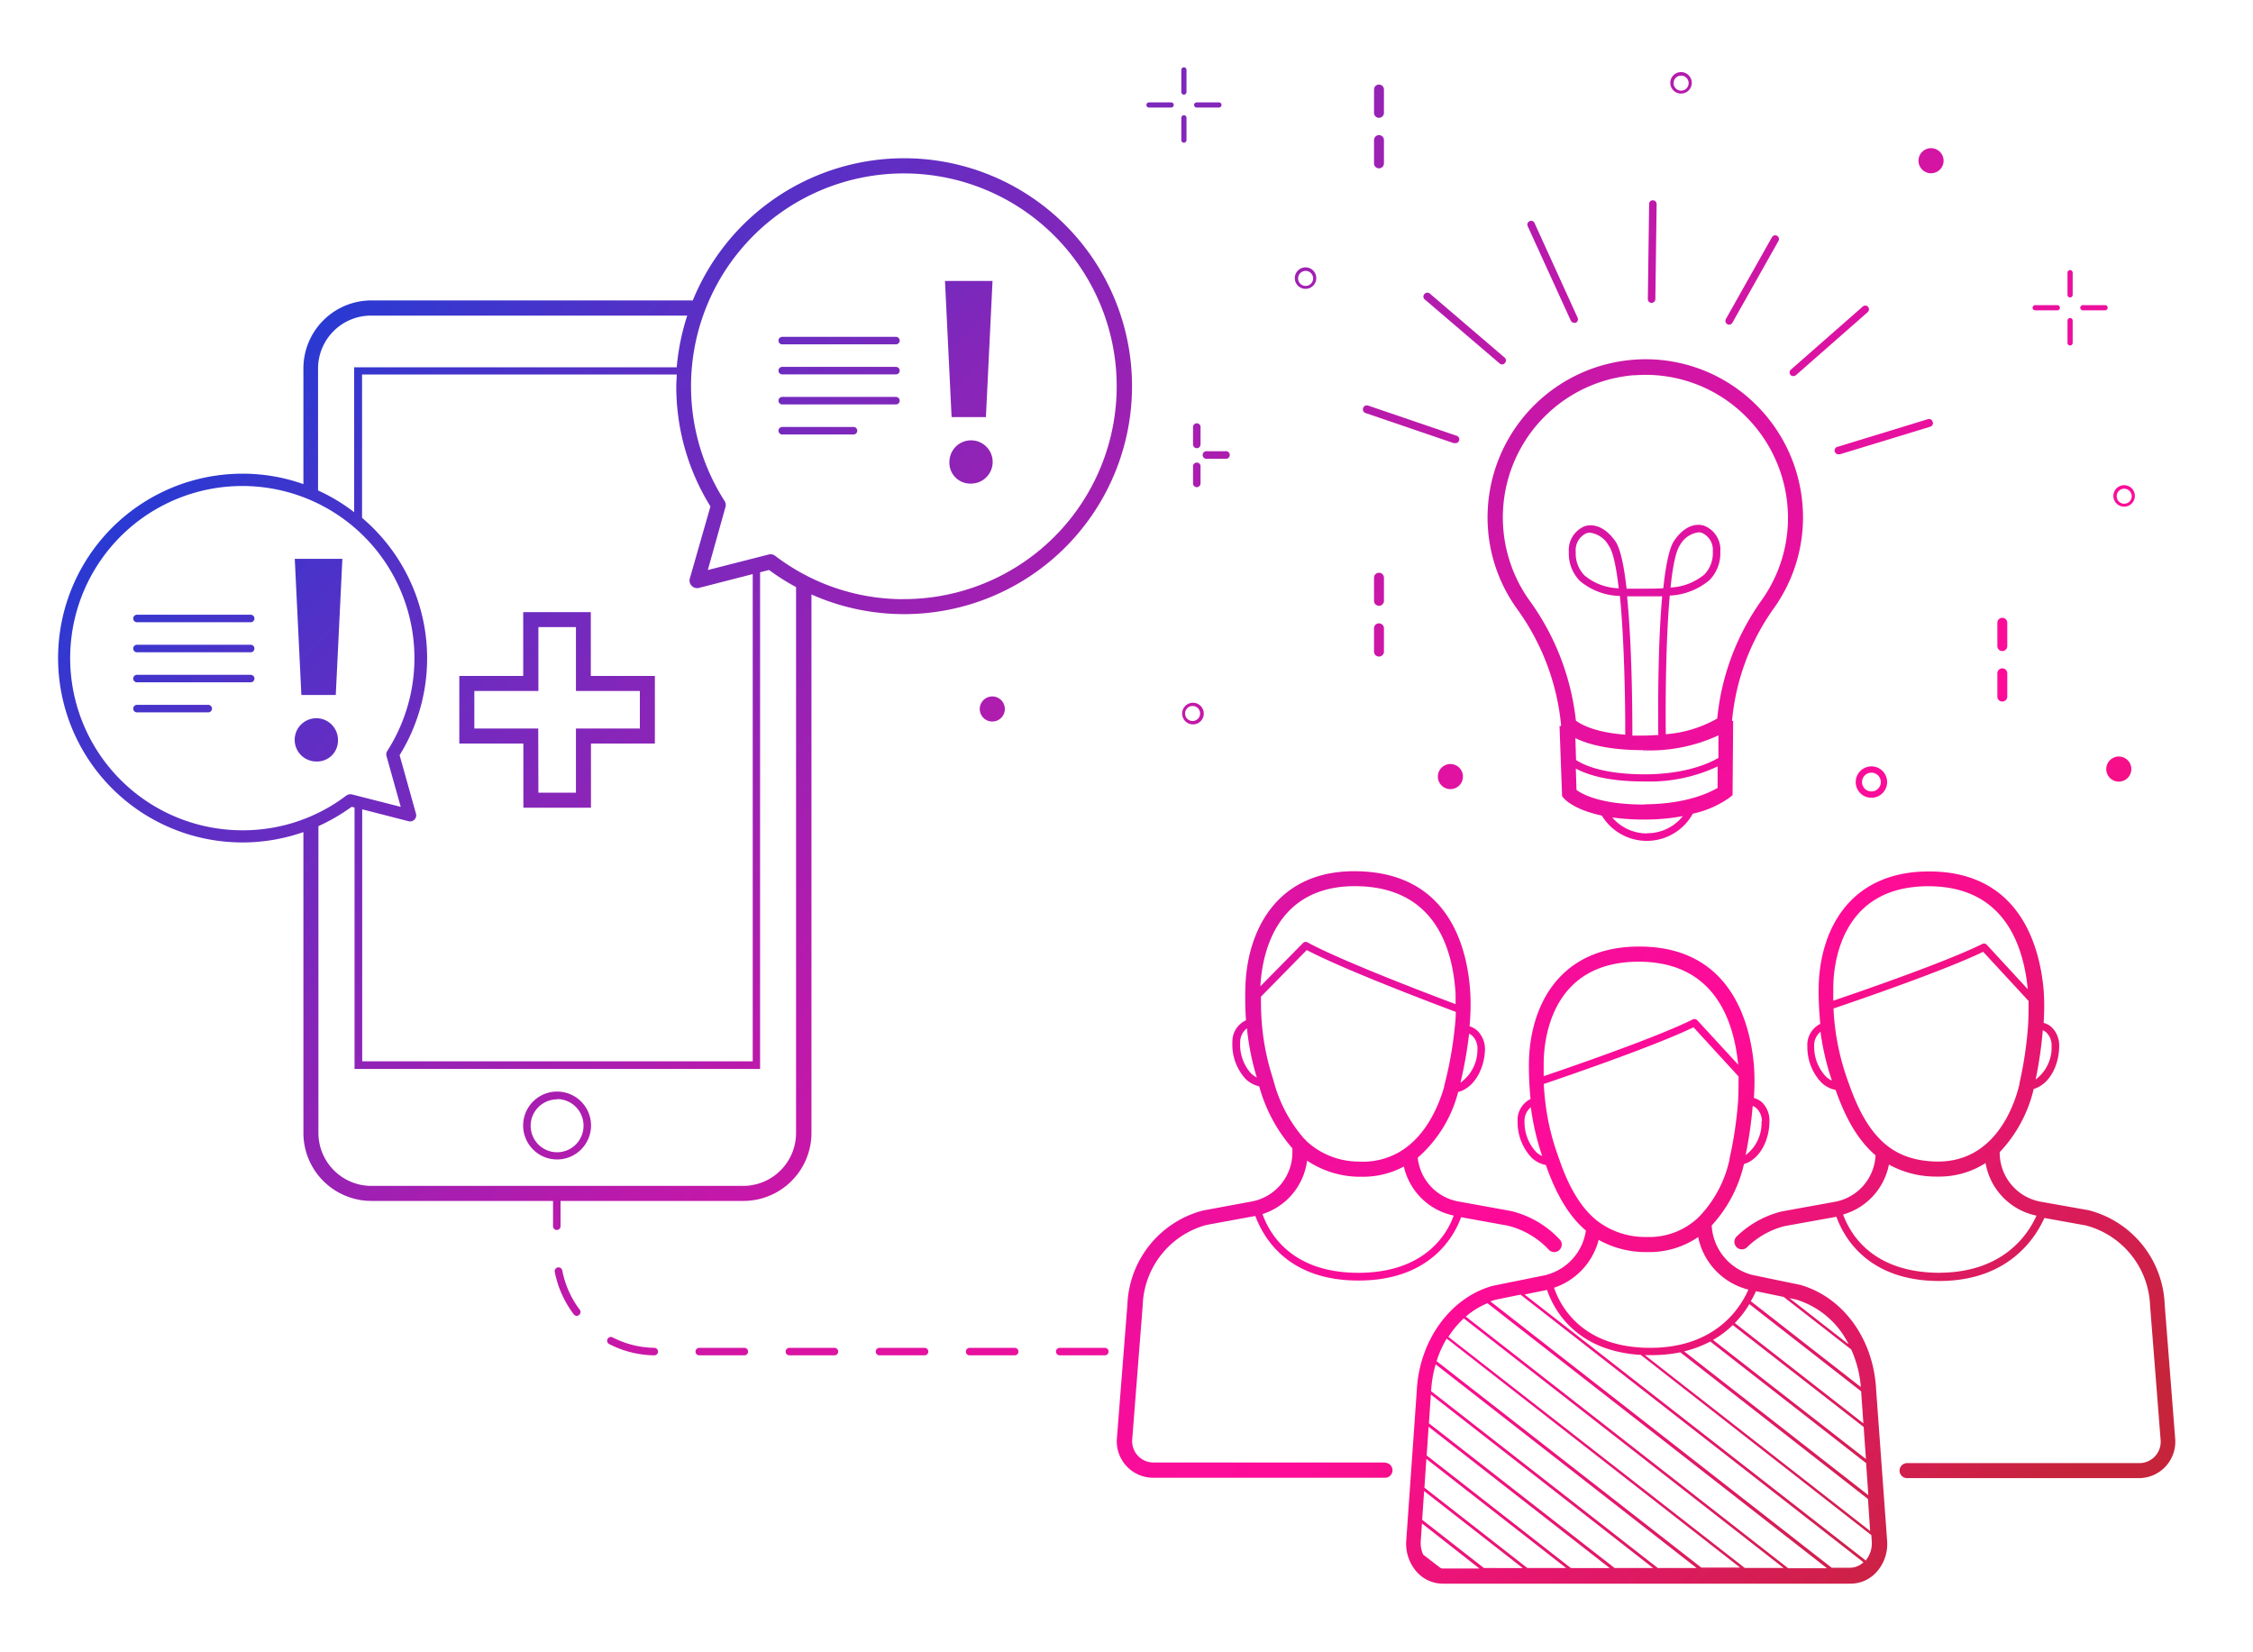<?xml version="1.0" encoding="UTF-8"?>
<svg xmlns="http://www.w3.org/2000/svg" xmlns:xlink="http://www.w3.org/1999/xlink" viewBox="0 0 300 220">
  <defs>
    <style> .cls-1 { fill: none; } .cls-2 { fill: url(#Unbenannter_Verlauf_14); } .cls-3 { fill: url(#Unbenannter_Verlauf_14-2); } .cls-4 { fill: url(#Unbenannter_Verlauf_14-3); } .cls-5 { fill: url(#Unbenannter_Verlauf_14-4); } .cls-6 { fill: url(#Unbenannter_Verlauf_14-5); } .cls-7 { fill: url(#Unbenannter_Verlauf_14-6); } .cls-8 { fill: url(#Unbenannter_Verlauf_14-7); } .cls-9 { fill: url(#Unbenannter_Verlauf_14-8); } .cls-10 { fill: url(#Unbenannter_Verlauf_14-9); } .cls-11 { fill: url(#Unbenannter_Verlauf_14-10); } .cls-12 { fill: url(#Unbenannter_Verlauf_14-11); } .cls-13 { fill: url(#Unbenannter_Verlauf_14-12); } .cls-14 { fill: url(#Unbenannter_Verlauf_14-13); } .cls-15 { fill: url(#Unbenannter_Verlauf_14-16); } .cls-16 { fill: url(#Unbenannter_Verlauf_14-17); } .cls-17 { fill: url(#Unbenannter_Verlauf_14-20); } .cls-18 { fill: url(#Unbenannter_Verlauf_14-21); } .cls-19 { fill: url(#Unbenannter_Verlauf_14-22); } .cls-20 { fill: url(#Unbenannter_Verlauf_14-24); } .cls-21 { fill: url(#Unbenannter_Verlauf_14-25); } .cls-22 { fill: url(#Unbenannter_Verlauf_14-28); } .cls-23 { fill: url(#Unbenannter_Verlauf_14-29); } .cls-24 { fill: url(#Unbenannter_Verlauf_14-30); } .cls-25 { fill: url(#Unbenannter_Verlauf_14-31); } .cls-26 { fill: url(#Unbenannter_Verlauf_14-32); } .cls-27 { fill: url(#Unbenannter_Verlauf_14-33); } .cls-28 { fill: url(#Unbenannter_Verlauf_14-34); } .cls-29 { fill: url(#Unbenannter_Verlauf_14-35); } .cls-30 { fill: url(#Unbenannter_Verlauf_14-36); } .cls-31 { fill: url(#Unbenannter_Verlauf_14-37); } .cls-32 { fill: url(#Unbenannter_Verlauf_14-38); } .cls-33 { fill: url(#Unbenannter_Verlauf_14-39); } .cls-34 { fill: url(#Unbenannter_Verlauf_14-40); } .cls-35 { fill: url(#Unbenannter_Verlauf_14-41); } .cls-36 { fill: url(#Unbenannter_Verlauf_14-42); } .cls-37 { fill: url(#Unbenannter_Verlauf_14-43); } .cls-38 { fill: url(#Unbenannter_Verlauf_14-44); } .cls-39 { fill: url(#Unbenannter_Verlauf_14-45); } .cls-40 { fill: url(#Unbenannter_Verlauf_14-46); } .cls-41 { fill: url(#Unbenannter_Verlauf_14-47); } .cls-42 { fill: url(#Unbenannter_Verlauf_14-48); } .cls-43 { fill: url(#Unbenannter_Verlauf_14-49); } .cls-44 { fill: url(#Unbenannter_Verlauf_14-50); } .cls-45 { fill: url(#Unbenannter_Verlauf_14-51); } .cls-46 { fill: url(#Unbenannter_Verlauf_14-52); } .cls-47 { fill: url(#Unbenannter_Verlauf_14-53); } .cls-48 { fill: url(#Unbenannter_Verlauf_14-54); } .cls-49 { fill: url(#Unbenannter_Verlauf_14-55); } .cls-50 { fill: url(#Unbenannter_Verlauf_14-56); } .cls-51 { fill: url(#Unbenannter_Verlauf_14-57); } .cls-52 { fill: url(#Unbenannter_Verlauf_14-58); } .cls-53 { fill: url(#Unbenannter_Verlauf_14-59); } .cls-54 { fill: url(#Unbenannter_Verlauf_14-60); } .cls-55 { fill: url(#Unbenannter_Verlauf_14-61); } .cls-56 { fill: url(#Unbenannter_Verlauf_14-62); } .cls-57 { fill: url(#Unbenannter_Verlauf_14-63); } .cls-58 { fill: url(#Unbenannter_Verlauf_14-64); } .cls-59 { fill: url(#Unbenannter_Verlauf_14-65); } .cls-60 { clip-path: url(#clip-path); } .cls-61 { fill: #d82ed4; } </style>
    <linearGradient id="Unbenannter_Verlauf_14" data-name="Unbenannter Verlauf 14" x1="96.94" y1="-43.96" x2="305.97" y2="165.07" gradientUnits="userSpaceOnUse">
      <stop offset="0" stop-color="#0841db"></stop>
      <stop offset="0.14" stop-color="#4434cb"></stop>
      <stop offset="0.3" stop-color="#8626b9"></stop>
      <stop offset="0.45" stop-color="#ba1aab"></stop>
      <stop offset="0.58" stop-color="#e012a1"></stop>
      <stop offset="0.69" stop-color="#f70d9a"></stop>
      <stop offset="0.75" stop-color="#ff0b98"></stop>
      <stop offset="1" stop-color="#c6243b"></stop>
    </linearGradient>
    <linearGradient id="Unbenannter_Verlauf_14-2" x1="92.18" y1="-39.19" x2="301.2" y2="169.83" xlink:href="#Unbenannter_Verlauf_14"></linearGradient>
    <linearGradient id="Unbenannter_Verlauf_14-3" x1="102.13" y1="-49.15" x2="311.16" y2="159.88" xlink:href="#Unbenannter_Verlauf_14"></linearGradient>
    <linearGradient id="Unbenannter_Verlauf_14-4" x1="111.78" y1="-58.79" x2="320.81" y2="150.23" xlink:href="#Unbenannter_Verlauf_14"></linearGradient>
    <linearGradient id="Unbenannter_Verlauf_14-5" x1="119.75" y1="-66.76" x2="328.78" y2="142.26" xlink:href="#Unbenannter_Verlauf_14"></linearGradient>
    <linearGradient id="Unbenannter_Verlauf_14-6" x1="124.54" y1="-71.56" x2="333.57" y2="137.47" xlink:href="#Unbenannter_Verlauf_14"></linearGradient>
    <linearGradient id="Unbenannter_Verlauf_14-7" x1="125.61" y1="-72.62" x2="334.63" y2="136.4" xlink:href="#Unbenannter_Verlauf_14"></linearGradient>
    <linearGradient id="Unbenannter_Verlauf_14-8" x1="122.86" y1="-69.88" x2="331.89" y2="139.15" xlink:href="#Unbenannter_Verlauf_14"></linearGradient>
    <linearGradient id="Unbenannter_Verlauf_14-9" x1="77.53" y1="-24.54" x2="286.56" y2="184.48" xlink:href="#Unbenannter_Verlauf_14"></linearGradient>
    <linearGradient id="Unbenannter_Verlauf_14-10" x1="33.01" y1="19.98" x2="242.04" y2="229" xlink:href="#Unbenannter_Verlauf_14"></linearGradient>
    <linearGradient id="Unbenannter_Verlauf_14-11" x1="46" y1="6.98" x2="255.03" y2="216.01" xlink:href="#Unbenannter_Verlauf_14"></linearGradient>
    <linearGradient id="Unbenannter_Verlauf_14-12" x1="79.06" y1="-26.08" x2="288.09" y2="182.95" xlink:href="#Unbenannter_Verlauf_14"></linearGradient>
    <linearGradient id="Unbenannter_Verlauf_14-13" x1="75.7" y1="-22.72" x2="284.73" y2="186.31" xlink:href="#Unbenannter_Verlauf_14"></linearGradient>
    <linearGradient id="Unbenannter_Verlauf_14-16" x1="111.56" y1="-58.58" x2="320.59" y2="150.45" xlink:href="#Unbenannter_Verlauf_14"></linearGradient>
    <linearGradient id="Unbenannter_Verlauf_14-17" x1="108.2" y1="-55.22" x2="317.23" y2="153.81" xlink:href="#Unbenannter_Verlauf_14"></linearGradient>
    <linearGradient id="Unbenannter_Verlauf_14-20" x1="77.18" y1="-24.19" x2="286.21" y2="184.83" xlink:href="#Unbenannter_Verlauf_14"></linearGradient>
    <linearGradient id="Unbenannter_Verlauf_14-21" x1="74.58" y1="-21.6" x2="283.61" y2="187.43" xlink:href="#Unbenannter_Verlauf_14"></linearGradient>
    <linearGradient id="Unbenannter_Verlauf_14-22" x1="77.18" y1="-24.19" x2="286.21" y2="184.83" xlink:href="#Unbenannter_Verlauf_14"></linearGradient>
    <linearGradient id="Unbenannter_Verlauf_14-24" x1="117.56" y1="-64.58" x2="326.59" y2="144.45" xlink:href="#Unbenannter_Verlauf_14"></linearGradient>
    <linearGradient id="Unbenannter_Verlauf_14-25" x1="114.2" y1="-61.22" x2="323.23" y2="147.81" xlink:href="#Unbenannter_Verlauf_14"></linearGradient>
    <linearGradient id="Unbenannter_Verlauf_14-28" x1="145.42" y1="-92.44" x2="354.45" y2="116.59" xlink:href="#Unbenannter_Verlauf_14"></linearGradient>
    <linearGradient id="Unbenannter_Verlauf_14-29" x1="142.23" y1="-89.25" x2="351.26" y2="119.78" xlink:href="#Unbenannter_Verlauf_14"></linearGradient>
    <linearGradient id="Unbenannter_Verlauf_14-30" x1="145.42" y1="-92.44" x2="354.45" y2="116.59" xlink:href="#Unbenannter_Verlauf_14"></linearGradient>
    <linearGradient id="Unbenannter_Verlauf_14-31" x1="142.23" y1="-89.25" x2="351.26" y2="119.78" xlink:href="#Unbenannter_Verlauf_14"></linearGradient>
    <linearGradient id="Unbenannter_Verlauf_14-32" x1="99.92" y1="-46.94" x2="308.95" y2="162.09" xlink:href="#Unbenannter_Verlauf_14"></linearGradient>
    <linearGradient id="Unbenannter_Verlauf_14-33" x1="96.73" y1="-43.75" x2="305.76" y2="165.28" xlink:href="#Unbenannter_Verlauf_14"></linearGradient>
    <linearGradient id="Unbenannter_Verlauf_14-34" x1="99.92" y1="-46.94" x2="308.95" y2="162.09" xlink:href="#Unbenannter_Verlauf_14"></linearGradient>
    <linearGradient id="Unbenannter_Verlauf_14-35" x1="96.73" y1="-43.75" x2="305.76" y2="165.28" xlink:href="#Unbenannter_Verlauf_14"></linearGradient>
    <linearGradient id="Unbenannter_Verlauf_14-36" x1="116.36" y1="-63.37" x2="325.38" y2="145.65" xlink:href="#Unbenannter_Verlauf_14"></linearGradient>
    <linearGradient id="Unbenannter_Verlauf_14-37" x1="144.36" y1="-91.37" x2="353.38" y2="117.65" xlink:href="#Unbenannter_Verlauf_14"></linearGradient>
    <linearGradient id="Unbenannter_Verlauf_14-38" x1="71.36" y1="-18.37" x2="280.38" y2="190.65" xlink:href="#Unbenannter_Verlauf_14"></linearGradient>
    <linearGradient id="Unbenannter_Verlauf_14-39" x1="45.36" y1="7.63" x2="254.38" y2="216.65" xlink:href="#Unbenannter_Verlauf_14"></linearGradient>
    <linearGradient id="Unbenannter_Verlauf_14-40" x1="99.02" y1="-46.04" x2="308.05" y2="162.99" xlink:href="#Unbenannter_Verlauf_14"></linearGradient>
    <linearGradient id="Unbenannter_Verlauf_14-41" x1="134.9" y1="-81.92" x2="343.93" y2="127.11" xlink:href="#Unbenannter_Verlauf_14"></linearGradient>
    <linearGradient id="Unbenannter_Verlauf_14-42" x1="132.9" y1="-79.92" x2="341.93" y2="129.11" xlink:href="#Unbenannter_Verlauf_14"></linearGradient>
    <linearGradient id="Unbenannter_Verlauf_14-43" x1="94.9" y1="-41.92" x2="303.93" y2="167.11" xlink:href="#Unbenannter_Verlauf_14"></linearGradient>
    <linearGradient id="Unbenannter_Verlauf_14-44" x1="58.4" y1="-5.42" x2="267.43" y2="203.61" xlink:href="#Unbenannter_Verlauf_14"></linearGradient>
    <linearGradient id="Unbenannter_Verlauf_14-45" x1="8.57" y1="44.42" x2="217.6" y2="253.44" xlink:href="#Unbenannter_Verlauf_14"></linearGradient>
    <linearGradient id="Unbenannter_Verlauf_14-46" x1="-3.43" y1="56.42" x2="205.6" y2="265.44" xlink:href="#Unbenannter_Verlauf_14"></linearGradient>
    <linearGradient id="Unbenannter_Verlauf_14-47" x1="-17.07" y1="70.06" x2="191.96" y2="279.08" xlink:href="#Unbenannter_Verlauf_14"></linearGradient>
    <linearGradient id="Unbenannter_Verlauf_14-48" x1="-21.7" y1="74.68" x2="187.33" y2="283.71" xlink:href="#Unbenannter_Verlauf_14"></linearGradient>
    <linearGradient id="Unbenannter_Verlauf_14-49" x1="-9.43" y1="62.42" x2="199.6" y2="271.44" xlink:href="#Unbenannter_Verlauf_14"></linearGradient>
    <linearGradient id="Unbenannter_Verlauf_14-50" x1="2.57" y1="50.42" x2="211.6" y2="259.44" xlink:href="#Unbenannter_Verlauf_14"></linearGradient>
    <linearGradient id="Unbenannter_Verlauf_14-51" x1="-21.01" y1="74" x2="188.02" y2="283.02" xlink:href="#Unbenannter_Verlauf_14"></linearGradient>
    <linearGradient id="Unbenannter_Verlauf_14-52" x1="-15.43" y1="68.42" x2="193.6" y2="277.44" xlink:href="#Unbenannter_Verlauf_14"></linearGradient>
    <linearGradient id="Unbenannter_Verlauf_14-53" x1="66.1" y1="-13.11" x2="275.12" y2="195.92" xlink:href="#Unbenannter_Verlauf_14"></linearGradient>
    <linearGradient id="Unbenannter_Verlauf_14-54" x1="59.68" y1="-6.7" x2="268.71" y2="202.33" xlink:href="#Unbenannter_Verlauf_14"></linearGradient>
    <linearGradient id="Unbenannter_Verlauf_14-55" x1="57.68" y1="-4.7" x2="266.71" y2="204.33" xlink:href="#Unbenannter_Verlauf_14"></linearGradient>
    <linearGradient id="Unbenannter_Verlauf_14-56" x1="55.68" y1="-2.7" x2="264.71" y2="206.33" xlink:href="#Unbenannter_Verlauf_14"></linearGradient>
    <linearGradient id="Unbenannter_Verlauf_14-57" x1="52.27" y1="0.71" x2="261.3" y2="209.74" xlink:href="#Unbenannter_Verlauf_14"></linearGradient>
    <linearGradient id="Unbenannter_Verlauf_14-58" x1="4.15" y1="48.83" x2="213.18" y2="257.86" xlink:href="#Unbenannter_Verlauf_14"></linearGradient>
    <linearGradient id="Unbenannter_Verlauf_14-59" x1="-1.78" y1="54.76" x2="207.25" y2="263.79" xlink:href="#Unbenannter_Verlauf_14"></linearGradient>
    <linearGradient id="Unbenannter_Verlauf_14-60" x1="-3.78" y1="56.76" x2="205.25" y2="265.79" xlink:href="#Unbenannter_Verlauf_14"></linearGradient>
    <linearGradient id="Unbenannter_Verlauf_14-61" x1="-5.78" y1="58.76" x2="203.25" y2="267.79" xlink:href="#Unbenannter_Verlauf_14"></linearGradient>
    <linearGradient id="Unbenannter_Verlauf_14-62" x1="-9.19" y1="62.17" x2="199.84" y2="271.2" xlink:href="#Unbenannter_Verlauf_14"></linearGradient>
    <linearGradient id="Unbenannter_Verlauf_14-63" x1="25.89" y1="27.09" x2="234.92" y2="236.12" xlink:href="#Unbenannter_Verlauf_14"></linearGradient>
    <linearGradient id="Unbenannter_Verlauf_14-64" x1="-11.35" y1="64.33" x2="197.68" y2="273.36" xlink:href="#Unbenannter_Verlauf_14"></linearGradient>
    <linearGradient id="Unbenannter_Verlauf_14-65" x1="16.32" y1="36.66" x2="225.35" y2="245.69" xlink:href="#Unbenannter_Verlauf_14"></linearGradient>
    <clipPath id="clip-path">
      <path class="cls-1" d="M199.77,362.48a3.16,3.16,0,0,0,2.8,3.48l61.33,6.57a3.17,3.17,0,0,0,3.48-2.81l8.91-83.2a3.16,3.16,0,0,0-2.8-3.48l-18.24-2-.2,4.36,10.55.5-3.47,72.74-50.94-2.43,3.47-72.74,15.11.72.62-5.82-18.23-1.95a3.16,3.16,0,0,0-3.48,2.81"></path>
    </clipPath>
  </defs>
  <g id="Ebene_4" data-name="Ebene 4">
    <g>
      <path class="cls-2" d="M198.13,67.4A20.84,20.84,0,0,0,202,81.07a31.45,31.45,0,0,1,5.86,15.41v.19h-.2L208,106l.22.27c.17.2,1.44,1.56,5.07,2.32a7,7,0,0,0,6,3.37h0a7,7,0,0,0,6.12-3.62,13.26,13.26,0,0,0,4.93-2.17l.36-.3.08-9.88h-.15A30.49,30.49,0,0,1,236.19,81a20.82,20.82,0,0,0,3.89-12.27,21.09,21.09,0,0,0-6.76-15.32,20.82,20.82,0,0,0-15.84-5.51A21.06,21.06,0,0,0,198.13,67.4Zm18.52,12c.65,0,1.24,0,1.73,0h.74c.61,0,1.38,0,2.21,0-.6,6.62-.55,15.5-.52,18.47-.59,0-1.21.07-1.87.07s-1.08,0-1.58,0C217.36,94.9,217.32,86,216.65,79.37Zm2.11,20.51H219a21.72,21.72,0,0,0,9.82-2l0,3c-1.24.73-4.36,2.16-9.73,2.19-5.62,0-8.23-1.24-9.23-1.91l-.09-2.91C211.23,99,214,99.88,218.76,99.88Zm.54,11.06h0a6.06,6.06,0,0,1-4.62-2.13,29.71,29.71,0,0,0,4.21.28h.19a27,27,0,0,0,5-.46A6,6,0,0,1,219.3,110.94Zm-.26-3.85h-.18c-5.83,0-8.25-1.43-8.94-1.94l-.09-2.85c1.41.77,4.13,1.72,9,1.72H219a21.32,21.32,0,0,0,9.71-2l0,2.86C227.72,105.48,224.64,107.06,219,107.09Zm-1.41-57.15a18.84,18.84,0,0,1,14.34,5,19.09,19.09,0,0,1,6.11,13.86,18.83,18.83,0,0,1-3.52,11.1,32.5,32.5,0,0,0-5.9,15.74,16.35,16.35,0,0,1-6.85,2.09c-.05-4.53,0-12.61.53-18.46a8.8,8.8,0,0,0,5.31-2.08,5.11,5.11,0,0,0,1.42-3.77A3.42,3.42,0,0,0,226.92,70c-.65-.21-2.36-.41-4,2-.67,1-1.13,3.35-1.44,6.32-.87.06-1.68.06-2.31.06h-.75c-.51,0-1.14,0-1.83,0-.34-3-.82-5.36-1.5-6.32-1.72-2.42-3.42-2.2-4.07-2a3.44,3.44,0,0,0-2.12,3.45,5.19,5.19,0,0,0,1.47,3.84,8.59,8.59,0,0,0,5.33,2c.58,5.87.72,14,.71,18.47-4.2-.32-6-1.44-6.57-1.87a33.41,33.41,0,0,0-6.18-16,19,19,0,0,1,14-30Zm4.81,28.29c.28-2.73.69-4.85,1.25-5.66a3.32,3.32,0,0,1,2.46-1.72,1.49,1.49,0,0,1,.47.07,2.47,2.47,0,0,1,1.45,2.48,4.09,4.09,0,0,1-1.13,3.07A7.67,7.67,0,0,1,222.44,78.23Zm-6.9.07A7.45,7.45,0,0,1,211,76.63a4.16,4.16,0,0,1-1.18-3.13,2.47,2.47,0,0,1,1.42-2.5,1.66,1.66,0,0,1,.49-.07,3.32,3.32,0,0,1,2.46,1.69C214.8,73.43,215.22,75.55,215.54,78.3Z"></path>
      <path class="cls-3" d="M193.73,59a.5.5,0,0,0,.16-1l-11.72-4a.5.5,0,0,0-.33,1l11.72,4A.51.51,0,0,0,193.73,59Z"></path>
      <path class="cls-4" d="M199.68,48.39a.45.45,0,0,0,.32.13.46.46,0,0,0,.38-.18.49.49,0,0,0,0-.7l-10-8.56a.5.5,0,0,0-.7.06.49.49,0,0,0,0,.7Z"></path>
      <path class="cls-5" d="M209.16,42.69a.51.51,0,0,0,.46.29.45.45,0,0,0,.2,0,.51.51,0,0,0,.25-.67l-5.74-12.62a.49.49,0,0,0-.66-.24.5.5,0,0,0-.25.66Z"></path>
      <path class="cls-6" d="M219.92,40.33h0a.51.51,0,0,0,.5-.5l.17-12.65a.5.5,0,0,0-.5-.51.47.47,0,0,0-.5.49l-.17,12.66A.5.5,0,0,0,219.92,40.33Z"></path>
      <path class="cls-7" d="M230,43.16a.55.55,0,0,0,.25.07.51.51,0,0,0,.43-.26l6.15-10.92a.5.5,0,0,0-.87-.49l-6.15,10.92A.51.51,0,0,0,230,43.16Z"></path>
      <path class="cls-8" d="M238.81,50.07a.5.5,0,0,0,.33-.12l9.58-8.41a.51.51,0,0,0,0-.71.5.5,0,0,0-.7,0l-9.58,8.41a.49.49,0,0,0,0,.7A.46.46,0,0,0,238.81,50.07Z"></path>
      <path class="cls-9" d="M257.34,56.14a.5.5,0,0,0-.62-.33l-12,3.67a.5.5,0,0,0,.15,1,.32.32,0,0,0,.14,0l12-3.66A.49.49,0,0,0,257.34,56.14Z"></path>
      <path class="cls-10" d="M288.24,173.69a13.49,13.49,0,0,0-10.12-12.55L271.71,160a6.64,6.64,0,0,1-5.44-6.53v-.06a18.29,18.29,0,0,0,4.53-8.42c2.14-.62,3.39-3.21,3.39-5.7a3.36,3.36,0,0,0-1-2.52,2.47,2.47,0,0,0-1.07-.57,30.6,30.6,0,0,0,0-4.42c-.53-5.88-3.23-15.75-15.26-15.75-10.84,0-14.7,8.18-14.7,15.84,0,1.57.08,3,.22,4.46a3.12,3.12,0,0,0-1.72,3,6.85,6.85,0,0,0,1.9,4.84,3.81,3.81,0,0,0,1.86.95c1.09,3.08,2.63,6.41,5.32,8.71a6.61,6.61,0,0,1-5.43,6.19l-7.06,1.28a13.14,13.14,0,0,0-6,3.33,1,1,0,0,0,.69,1.72,1,1,0,0,0,.7-.29,11.07,11.07,0,0,1,5-2.81l6.89-1.24c.95,2.66,4.14,8.55,13.69,8.55h.18c9.08-.07,12.65-5.76,13.82-8.39l5.54,1a11.5,11.5,0,0,1,8.54,10.73l1.4,17.84a2.84,2.84,0,0,1-2.84,3.07H253.94a1,1,0,0,0,0,2H284.8a4.85,4.85,0,0,0,4.84-5.23Zm-15.06-34.45a5.3,5.3,0,0,1-2.12,4.49,54.6,54.6,0,0,0,.95-6.55,1.83,1.83,0,0,1,.46.28A2.38,2.38,0,0,1,273.18,139.24ZM256.77,118c9.81,0,12.62,7.4,13.24,13.71l-5.46-5.92a.52.52,0,0,0-.59-.11c-4.69,2.35-16.13,6.3-19.85,7.56,0-.46,0-.92,0-1.4C244.07,128.57,245,118,256.77,118Zm-15.2,21.26a2.31,2.31,0,0,1,.84-1.88,33.65,33.65,0,0,0,1.52,6.49,2.56,2.56,0,0,1-.78-.51A5.76,5.76,0,0,1,241.57,139.24Zm4.61,5-.08-.22-.18-.51a32.74,32.74,0,0,1-1.61-7.08h0c-.08-.71-.13-1.43-.17-2.17,3.31-1.12,14.86-5.09,19.93-7.55l6.05,6.55c0,1,0,2.08-.07,3.23a50.88,50.88,0,0,1-1.15,7.74s0,.11,0,.12h0c-.58,2.45-3.07,10.39-11,10.29C252.09,154.55,248.72,151.54,246.18,144.25Zm12.15,25.21c-9.1,0-12-5.28-12.91-7.76a8.62,8.62,0,0,0,6.1-6.65,12.91,12.91,0,0,0,6.27,1.6h.26a11.44,11.44,0,0,0,6.34-1.8,8.64,8.64,0,0,0,6.78,7C270.05,164.38,266.74,169.4,258.33,169.46Z"></path>
      <path class="cls-11" d="M184.46,194.73H153.6a2.84,2.84,0,0,1-2.84-3.07l1.4-17.86a11.48,11.48,0,0,1,8.48-10.7l6.41-1.18.11,0c1,2.66,4.13,8.58,13.71,8.58h.18c9.64-.07,12.7-6.18,13.5-8.43l6.21,1.12a11.13,11.13,0,0,1,5.51,3.25,1,1,0,0,0,1.46-1.36,13.07,13.07,0,0,0-6.55-3.84l-7-1.27a6.61,6.61,0,0,1-5.4-5.83,17.28,17.28,0,0,0,5.38-8.74c2.16-.56,3.49-3.11,3.57-5.59a3.38,3.38,0,0,0-1-2.56,2.69,2.69,0,0,0-1.05-.6,30.44,30.44,0,0,0,.1-4.42c-.35-5.89-2.73-15.84-14.76-16.22-10.84-.36-14.95,7.71-15.19,15.37a43.75,43.75,0,0,0,.08,4.47,3.09,3.09,0,0,0-1.81,2.89,6.81,6.81,0,0,0,1.74,4.9,3.71,3.71,0,0,0,1.83,1,21,21,0,0,0,4.42,8.26v.55a6.64,6.64,0,0,1-5.44,6.53l-6.48,1.2a13.48,13.48,0,0,0-10.05,12.52l-1.4,17.83a4.85,4.85,0,0,0,4.84,5.23h30.86a1,1,0,0,0,0-2Zm2.18-41.53h0a9.66,9.66,0,0,1-5.74,1.46,10.27,10.27,0,0,1-6.93-2.72,1.11,1.11,0,0,0-.3-.31,19,19,0,0,1-4.09-7.74h0l-.23-.75A32.15,32.15,0,0,1,168,136h0c-.08-1.06-.1-2.16-.1-3.29L174,126.5c5.07,2.65,16.8,7.09,19.85,8.23,0,.69-.07,1.41-.15,2.17a51,51,0,0,1-1.4,7.7.7.7,0,0,1,0,.12h0C191.78,146.5,190.27,150.9,186.64,153.2Zm10.09-13.47a5.37,5.37,0,0,1-2.26,4.42,54.65,54.65,0,0,0,1.15-6.51,1.52,1.52,0,0,1,.46.3A2.39,2.39,0,0,1,196.73,139.73ZM181,118c9.91.31,12.44,8,12.82,14.34,0,.43,0,.89,0,1.36-3.56-1.34-15.07-5.71-19.73-8.23a.49.49,0,0,0-.59.09l-5.67,5.76C168,127.93,169.37,117.64,181,118Zm-15.86,20.76a2.29,2.29,0,0,1,.9-1.84,33.7,33.7,0,0,0,1.31,6.54,3.26,3.26,0,0,1-.77-.54A5.75,5.75,0,0,1,165.14,138.73Zm8.91,15.78a12.72,12.72,0,0,0,6.75,2.14c.22,0,.44,0,.66,0a11.43,11.43,0,0,0,5.47-1.36,8.61,8.61,0,0,0,6.64,6.53c-.75,2.12-3.54,7.55-12.53,7.62h-.18c-9,0-11.9-5.38-12.75-7.82A8.63,8.63,0,0,0,174.05,154.51Z"></path>
      <path class="cls-12" d="M249.82,185.08c-.32-6.74-4.35-12.35-10.1-14l-5.84-1.21h0l-.57-.12a7.22,7.22,0,0,1-5.39-6.58,18,18,0,0,0,4.3-8.18c2.14-.63,3.39-3.22,3.39-5.7a3.36,3.36,0,0,0-1-2.53,2.63,2.63,0,0,0-1.07-.56,30.6,30.6,0,0,0,0-4.42c-.54-5.89-3.23-15.75-15.27-15.75-10.83,0-14.69,8.18-14.69,15.84,0,1.57.08,3,.22,4.46a3.11,3.11,0,0,0-1.72,3,6.85,6.85,0,0,0,1.89,4.84,3.84,3.84,0,0,0,1.87.95c1.43,4.07,3.14,6.86,5.33,8.73a7.16,7.16,0,0,1-5.14,5.86.45.45,0,0,0-.12.06h-.06l-7.07,1.43c-5.65,1.55-9.82,7.3-10.13,14l-1.4,19.93a5.64,5.64,0,0,0,1.45,4.22,4.64,4.64,0,0,0,3.39,1.51h54.36a4.64,4.64,0,0,0,3.39-1.51,5.59,5.59,0,0,0,1.44-4.22Zm-16-13.16,3.68.76,9,7a15,15,0,0,1,1.28,5l-14.65-11.43A13.6,13.6,0,0,0,233.82,171.92Zm-.88,1.72,14.88,11.61.3,4.27L231,176.16A13.45,13.45,0,0,0,232.94,173.64Zm-2.21,2.79L248.16,190l.3,4.27L228.1,178.41A13.11,13.11,0,0,0,230.73,176.43Zm-3,2.19,20.75,16.19.3,4.27-24.53-19.15A15.1,15.1,0,0,0,227.74,178.62Zm-4,1.43,25,19.54.29,4.26-30-23.42c.22,0,.41,0,.63,0h.18A19.06,19.06,0,0,0,223.79,180.05Zm22.33-1.13-7.78-6.07.91.19A11.55,11.55,0,0,1,246.12,178.92Zm-11.51-29.61a5.29,5.29,0,0,1-2.11,4.49,55.53,55.53,0,0,0,.94-6.55,1.5,1.5,0,0,1,.47.28A2.39,2.39,0,0,1,234.61,149.31ZM218.2,128.05c9.81,0,12.63,7.4,13.25,13.71L226,135.84a.52.52,0,0,0-.59-.11c-4.69,2.35-16.14,6.3-19.86,7.56,0-.46,0-.92,0-1.4C205.51,138.64,206.42,128.05,218.2,128.05ZM203,149.31a2.31,2.31,0,0,1,.84-1.88,33.78,33.78,0,0,0,1.51,6.49,2.83,2.83,0,0,1-.78-.51A5.81,5.81,0,0,1,203,149.31Zm4.6,5-.08-.23c-.05-.16-.11-.32-.17-.5a31.58,31.58,0,0,1-1.61-7.08h0c-.08-.72-.14-1.44-.18-2.17,3.31-1.12,14.87-5.09,19.94-7.55l6,6.55c0,1,0,2.08-.06,3.23a52.44,52.44,0,0,1-1.15,7.74.61.61,0,0,0,0,.11h0a15.74,15.74,0,0,1-4.13,7.68,9.49,9.49,0,0,1-6.92,2.61,10.5,10.5,0,0,1-6.46-2.07C210.67,161,209,158.37,207.61,154.32Zm5.26,10.77a12.85,12.85,0,0,0,6.36,1.63h.25a11.45,11.45,0,0,0,6.65-2,9.08,9.08,0,0,0,6.69,7c-1.07,2.44-4.35,7.68-12.91,7.75h-.17c-9.17,0-12-5.67-12.8-8A9.15,9.15,0,0,0,212.87,165.09Zm-14.81,8.43,45.23,35.3h-5.17L195.18,175.3A10.63,10.63,0,0,1,198.06,173.52Zm-3.17,2,42.62,33.26h-5.17L192.86,178A12.72,12.72,0,0,1,194.89,175.56Zm-3.11,33.23L189.51,207a3.63,3.63,0,0,1-.33-1.79l.16-2.37,7.65,6h-5Zm-1.11-.38a3.39,3.39,0,0,1-.42-.33Zm-1.29-6,.26-3.83,13.13,10.25H197.6Zm.3-4.28.26-3.83,18.62,14.53h-5.17Zm.3-4.29.26-3.82,24.11,18.81h-5.17Zm.3-4.28.26-3.83,29.6,23.1H215Zm.29-4.28a15.5,15.5,0,0,1,.61-3.57l34.75,27.12h-5.17Zm.73-4a13.87,13.87,0,0,1,1.35-3l39.07,30.49h-5.17Zm52.61,27.51-45.44-35.46a5.88,5.88,0,0,1,.71-.23l3.3-.67,45.66,35.63a2.62,2.62,0,0,1-1.76.73Zm4.49-1L203,172.36l3-.61c.81,2.41,3.67,8.13,12.48,8.65l30.7,24,.06.87A3.61,3.61,0,0,1,248.4,207.81Z"></path>
      <path class="cls-13" d="M184.28,76.92a.66.66,0,0,0-1.32,0V80a.66.66,0,1,0,1.32,0Z"></path>
      <path class="cls-14" d="M183.62,83a.65.65,0,0,0-.66.66v3.1a.66.66,0,0,0,1.32,0v-3.1A.66.66,0,0,0,183.62,83Z"></path>
      <path class="cls-13" d="M185.43,81.18a.66.66,0,0,0,0,1.32h3.1a.66.66,0,0,0,0-1.32Z"></path>
      <path class="cls-14" d="M178.7,81.18a.66.66,0,0,0,0,1.32h3.11a.66.66,0,0,0,0-1.32Z"></path>
      <path class="cls-15" d="M183.62,15.69a.67.67,0,0,0,.66-.66V11.92a.66.66,0,0,0-1.32,0V15A.66.66,0,0,0,183.62,15.69Z"></path>
      <path class="cls-16" d="M183.62,22.41a.66.66,0,0,0,.66-.66v-3.1a.66.66,0,1,0-1.32,0v3.1A.65.65,0,0,0,183.62,22.41Z"></path>
      <path class="cls-15" d="M185.43,17.5h3.1a.66.66,0,0,0,0-1.32h-3.1a.66.66,0,1,0,0,1.32Z"></path>
      <path class="cls-16" d="M178.7,17.5h3.11a.66.66,0,0,0,0-1.32H178.7a.66.66,0,0,0,0,1.32Z"></path>
      <path class="cls-17" d="M159.35,59.68a.51.51,0,0,0,.51-.51v-2.4a.51.51,0,0,0-1,0v2.4A.51.51,0,0,0,159.35,59.68Z"></path>
      <path class="cls-18" d="M159.35,64.87a.51.51,0,0,0,.51-.51V62a.51.51,0,0,0-1,0v2.39A.51.51,0,0,0,159.35,64.87Z"></path>
      <path class="cls-19" d="M160.75,61.08h2.39a.51.51,0,1,0,0-1h-2.39a.51.51,0,1,0,0,1Z"></path>
      <path class="cls-18" d="M155.55,61.08H158a.51.51,0,1,0,0-1h-2.4a.51.51,0,0,0,0,1Z"></path>
      <path class="cls-20" d="M266.62,86.69a.67.67,0,0,0,.66-.66V82.92a.66.66,0,0,0-1.32,0V86A.66.66,0,0,0,266.62,86.69Z"></path>
      <path class="cls-21" d="M266.62,93.41a.66.66,0,0,0,.66-.66v-3.1a.66.66,0,1,0-1.32,0v3.1A.65.65,0,0,0,266.62,93.41Z"></path>
      <path class="cls-20" d="M268.43,88.5h3.1a.66.66,0,0,0,0-1.32h-3.1a.66.66,0,1,0,0,1.32Z"></path>
      <path class="cls-21" d="M261.7,88.5h3.11a.66.66,0,0,0,0-1.32H261.7a.66.66,0,0,0,0,1.32Z"></path>
      <path class="cls-22" d="M275.64,39.6a.35.35,0,0,0,.35-.35V36.31a.35.35,0,0,0-.35-.35.35.35,0,0,0-.34.35v2.94A.34.34,0,0,0,275.64,39.6Z"></path>
      <path class="cls-23" d="M275.64,46a.35.35,0,0,0,.35-.35V42.69a.35.35,0,0,0-.35-.35.35.35,0,0,0-.34.35v2.94A.34.34,0,0,0,275.64,46Z"></path>
      <path class="cls-24" d="M277.36,41.32h2.94a.35.35,0,0,0,.35-.35.34.34,0,0,0-.35-.34h-2.94A.35.35,0,0,0,277,41,.35.35,0,0,0,277.36,41.32Z"></path>
      <path class="cls-25" d="M271,41.32h2.94a.35.35,0,0,0,.35-.35.34.34,0,0,0-.35-.34H271a.35.35,0,0,0-.35.34A.35.35,0,0,0,271,41.32Z"></path>
      <path class="cls-26" d="M157.64,12.6a.35.35,0,0,0,.35-.35V9.31a.35.35,0,0,0-.35-.35.35.35,0,0,0-.34.35v2.94A.34.34,0,0,0,157.64,12.6Z"></path>
      <path class="cls-27" d="M157.64,19a.35.35,0,0,0,.35-.35V15.69a.35.35,0,0,0-.35-.35.35.35,0,0,0-.34.35v2.94A.34.34,0,0,0,157.64,19Z"></path>
      <path class="cls-28" d="M159.36,14.32h2.94a.35.35,0,0,0,.35-.35.34.34,0,0,0-.35-.34h-2.94A.35.35,0,0,0,159,14,.35.35,0,0,0,159.36,14.32Z"></path>
      <path class="cls-29" d="M153,14.32h2.94a.35.35,0,0,0,.35-.35.34.34,0,0,0-.35-.34H153a.35.35,0,0,0-.35.34A.35.35,0,0,0,153,14.32Z"></path>
      <path class="cls-30" d="M282.13,104.07a1.67,1.67,0,1,0-1.67-1.67A1.67,1.67,0,0,0,282.13,104.07Z"></path>
      <path class="cls-31" d="M257.13,23.07a1.67,1.67,0,1,0-1.67-1.67A1.67,1.67,0,0,0,257.13,23.07Z"></path>
      <path class="cls-32" d="M193.13,105.07a1.67,1.67,0,1,0-1.67-1.67A1.67,1.67,0,0,0,193.13,105.07Z"></path>
      <path class="cls-33" d="M132.13,96.07a1.67,1.67,0,1,0-1.67-1.67A1.67,1.67,0,0,0,132.13,96.07Z"></path>
      <path class="cls-34" d="M247.1,104.13a2.09,2.09,0,1,0,2.09-2.09A2.1,2.1,0,0,0,247.1,104.13Zm3.34,0a1.25,1.25,0,1,1-1.25-1.25A1.25,1.25,0,0,1,250.44,104.13Z"></path>
      <path class="cls-35" d="M282.85,67.46A1.43,1.43,0,1,0,281.41,66,1.43,1.43,0,0,0,282.85,67.46Zm0-2.39a1,1,0,1,1-1,1A1,1,0,0,1,282.85,65.07Z"></path>
      <path class="cls-36" d="M223.85,12.46A1.43,1.43,0,1,0,222.41,11,1.43,1.43,0,0,0,223.85,12.46Zm0-2.39a1,1,0,1,1-1,1A1,1,0,0,1,223.85,10.07Z"></path>
      <path class="cls-37" d="M173.85,38.46A1.43,1.43,0,1,0,172.41,37,1.43,1.43,0,0,0,173.85,38.46Zm0-2.39a1,1,0,1,1-1,1A1,1,0,0,1,173.85,36.07Z"></path>
      <path class="cls-38" d="M157.41,95a1.44,1.44,0,1,0,1.44-1.43A1.44,1.44,0,0,0,157.41,95Zm2.39,0a1,1,0,1,1-1-1A1,1,0,0,1,159.8,95Z"></path>
      <path class="cls-39" d="M147.11,179.46h-6a.51.51,0,0,0-.5.5.5.5,0,0,0,.5.5h6a.5.5,0,0,0,.5-.5A.5.5,0,0,0,147.11,179.46Z"></path>
      <path class="cls-40" d="M123.11,179.46h-6a.51.51,0,0,0-.5.5.5.5,0,0,0,.5.5h6a.5.5,0,0,0,.5-.5A.5.5,0,0,0,123.11,179.46Z"></path>
      <path class="cls-41" d="M74.64,163.27v-4a.5.5,0,0,0-1,0v4a.5.5,0,0,0,1,0Z"></path>
      <path class="cls-42" d="M74.87,169.16a.5.5,0,1,0-1,.19A13.75,13.75,0,0,0,76.4,175a.48.48,0,0,0,.4.2.51.51,0,0,0,.4-.81A12.64,12.64,0,0,1,74.87,169.16Z"></path>
      <path class="cls-43" d="M111.11,179.46h-6a.51.51,0,0,0-.5.5.5.5,0,0,0,.5.5h6a.5.5,0,0,0,.5-.5A.5.5,0,0,0,111.11,179.46Z"></path>
      <path class="cls-44" d="M135.11,179.46h-6a.51.51,0,0,0-.5.5.5.5,0,0,0,.5.5h6a.5.5,0,0,0,.5-.5A.5.5,0,0,0,135.11,179.46Z"></path>
      <path class="cls-45" d="M87.12,179.46a12.59,12.59,0,0,1-5.55-1.39.49.49,0,0,0-.67.22.5.5,0,0,0,.22.67,13.51,13.51,0,0,0,6,1.5h0a.5.5,0,1,0,0-1Z"></path>
      <path class="cls-46" d="M99.11,179.46h-6a.51.51,0,0,0-.5.5.5.5,0,0,0,.5.5h6a.5.5,0,0,0,.5-.5A.5.5,0,0,0,99.11,179.46Z"></path>
      <path class="cls-47" d="M126.42,61.47a2.88,2.88,0,1,1,2.88,2.92A2.78,2.78,0,0,1,126.42,61.47Zm.29-5.93-.88-18.13h6.33l-.88,18.13Z"></path>
      <path class="cls-48" d="M119.3,45.85H104.16a.5.5,0,0,1,0-1H119.3a.5.5,0,0,1,0,1Z"></path>
      <path class="cls-49" d="M119.3,49.85H104.16a.5.5,0,0,1,0-1H119.3a.5.5,0,0,1,0,1Z"></path>
      <path class="cls-50" d="M119.3,53.85H104.16a.5.5,0,0,1,0-1H119.3a.5.5,0,0,1,0,1Z"></path>
      <path class="cls-51" d="M113.65,57.85h-9.49a.5.5,0,0,1,0-1h9.49a.5.5,0,0,1,0,1Z"></path>
      <path class="cls-52" d="M45,98.47a2.88,2.88,0,1,0-2.88,2.92A2.78,2.78,0,0,0,45,98.47Zm-.29-5.93.88-18.13H39.25l.88,18.13Z"></path>
      <path class="cls-53" d="M33.38,82.85H18.24a.5.5,0,1,1,0-1H33.38a.5.5,0,0,1,0,1Z"></path>
      <path class="cls-54" d="M33.38,86.85H18.24a.5.5,0,1,1,0-1H33.38a.5.5,0,0,1,0,1Z"></path>
      <path class="cls-55" d="M33.38,90.85H18.24a.5.5,0,1,1,0-1H33.38a.5.5,0,0,1,0,1Z"></path>
      <path class="cls-56" d="M27.73,94.85H18.24a.5.5,0,1,1,0-1h9.49a.5.5,0,1,1,0,1Z"></path>
      <path class="cls-57" d="M120.35,21.07A30.39,30.39,0,0,0,92.25,40H49.4a9.06,9.06,0,0,0-9,9.05V64.46a24.14,24.14,0,0,0-8.1-1.39,24.55,24.55,0,1,0,8.1,47.72v40.06a9.06,9.06,0,0,0,9,9.05H99a9.06,9.06,0,0,0,9.05-9.05V79.15a30.35,30.35,0,1,0,12.34-58.08Zm-78,28a7.06,7.06,0,0,1,7-7.05H91.51a30.66,30.66,0,0,0-1.4,6.88H47.16v19.3a24.41,24.41,0,0,0-4.81-2.9ZM92.1,78a1,1,0,0,0,1,.27l7.13-1.83v64.87h-52V107.76l6.16,1.58a.81.81,0,0,0,1-1l-2.18-7.79a24.52,24.52,0,0,0-5-31.6V49.86h41.9c0,.52-.06,1-.06,1.57a30.25,30.25,0,0,0,4.55,16L91.86,77A1,1,0,0,0,92.1,78ZM32.25,110.55A22.92,22.92,0,1,1,51.56,100a.82.82,0,0,0-.1.65l1.9,6.78-6.56-1.67a.64.64,0,0,0-.2,0,.83.83,0,0,0-.49.17A22.72,22.72,0,0,1,32.25,110.55ZM106,150.85A7.05,7.05,0,0,1,99,157.9H49.4a7.06,7.06,0,0,1-7-7.05V110a25.58,25.58,0,0,0,4.43-2.58l.38.1v34.81h54V76.2l1.19-.31A30,30,0,0,0,106,78.17Zm14.34-71.07A28.13,28.13,0,0,1,103.21,74a1,1,0,0,0-.85-.17l-8.11,2.07,2.35-8.39a1,1,0,0,0-.12-.81,28.34,28.34,0,1,1,23.87,13.07Z"></path>
      <path class="cls-58" d="M74.18,154.38a4.52,4.52,0,1,1,4.52-4.52A4.53,4.53,0,0,1,74.18,154.38Zm0-8a3.52,3.52,0,1,0,3.52,3.52A3.53,3.53,0,0,0,74.18,146.34Z"></path>
      <path class="cls-59" d="M78.69,107.54h-9V99H61.16V90h8.51V81.5h9V90H87.2v9H78.69Zm-7-2h5V97H85.2V92H76.69V83.5h-5V92H63.16v5h8.51Z"></path>
    </g>
    <g class="cls-60">
      <rect class="cls-61" x="279.84" y="198.66" width="0.38" height="184.66" transform="translate(-120.62 240.28) rotate(-38.89)"></rect>
    </g>
  </g>
</svg>
